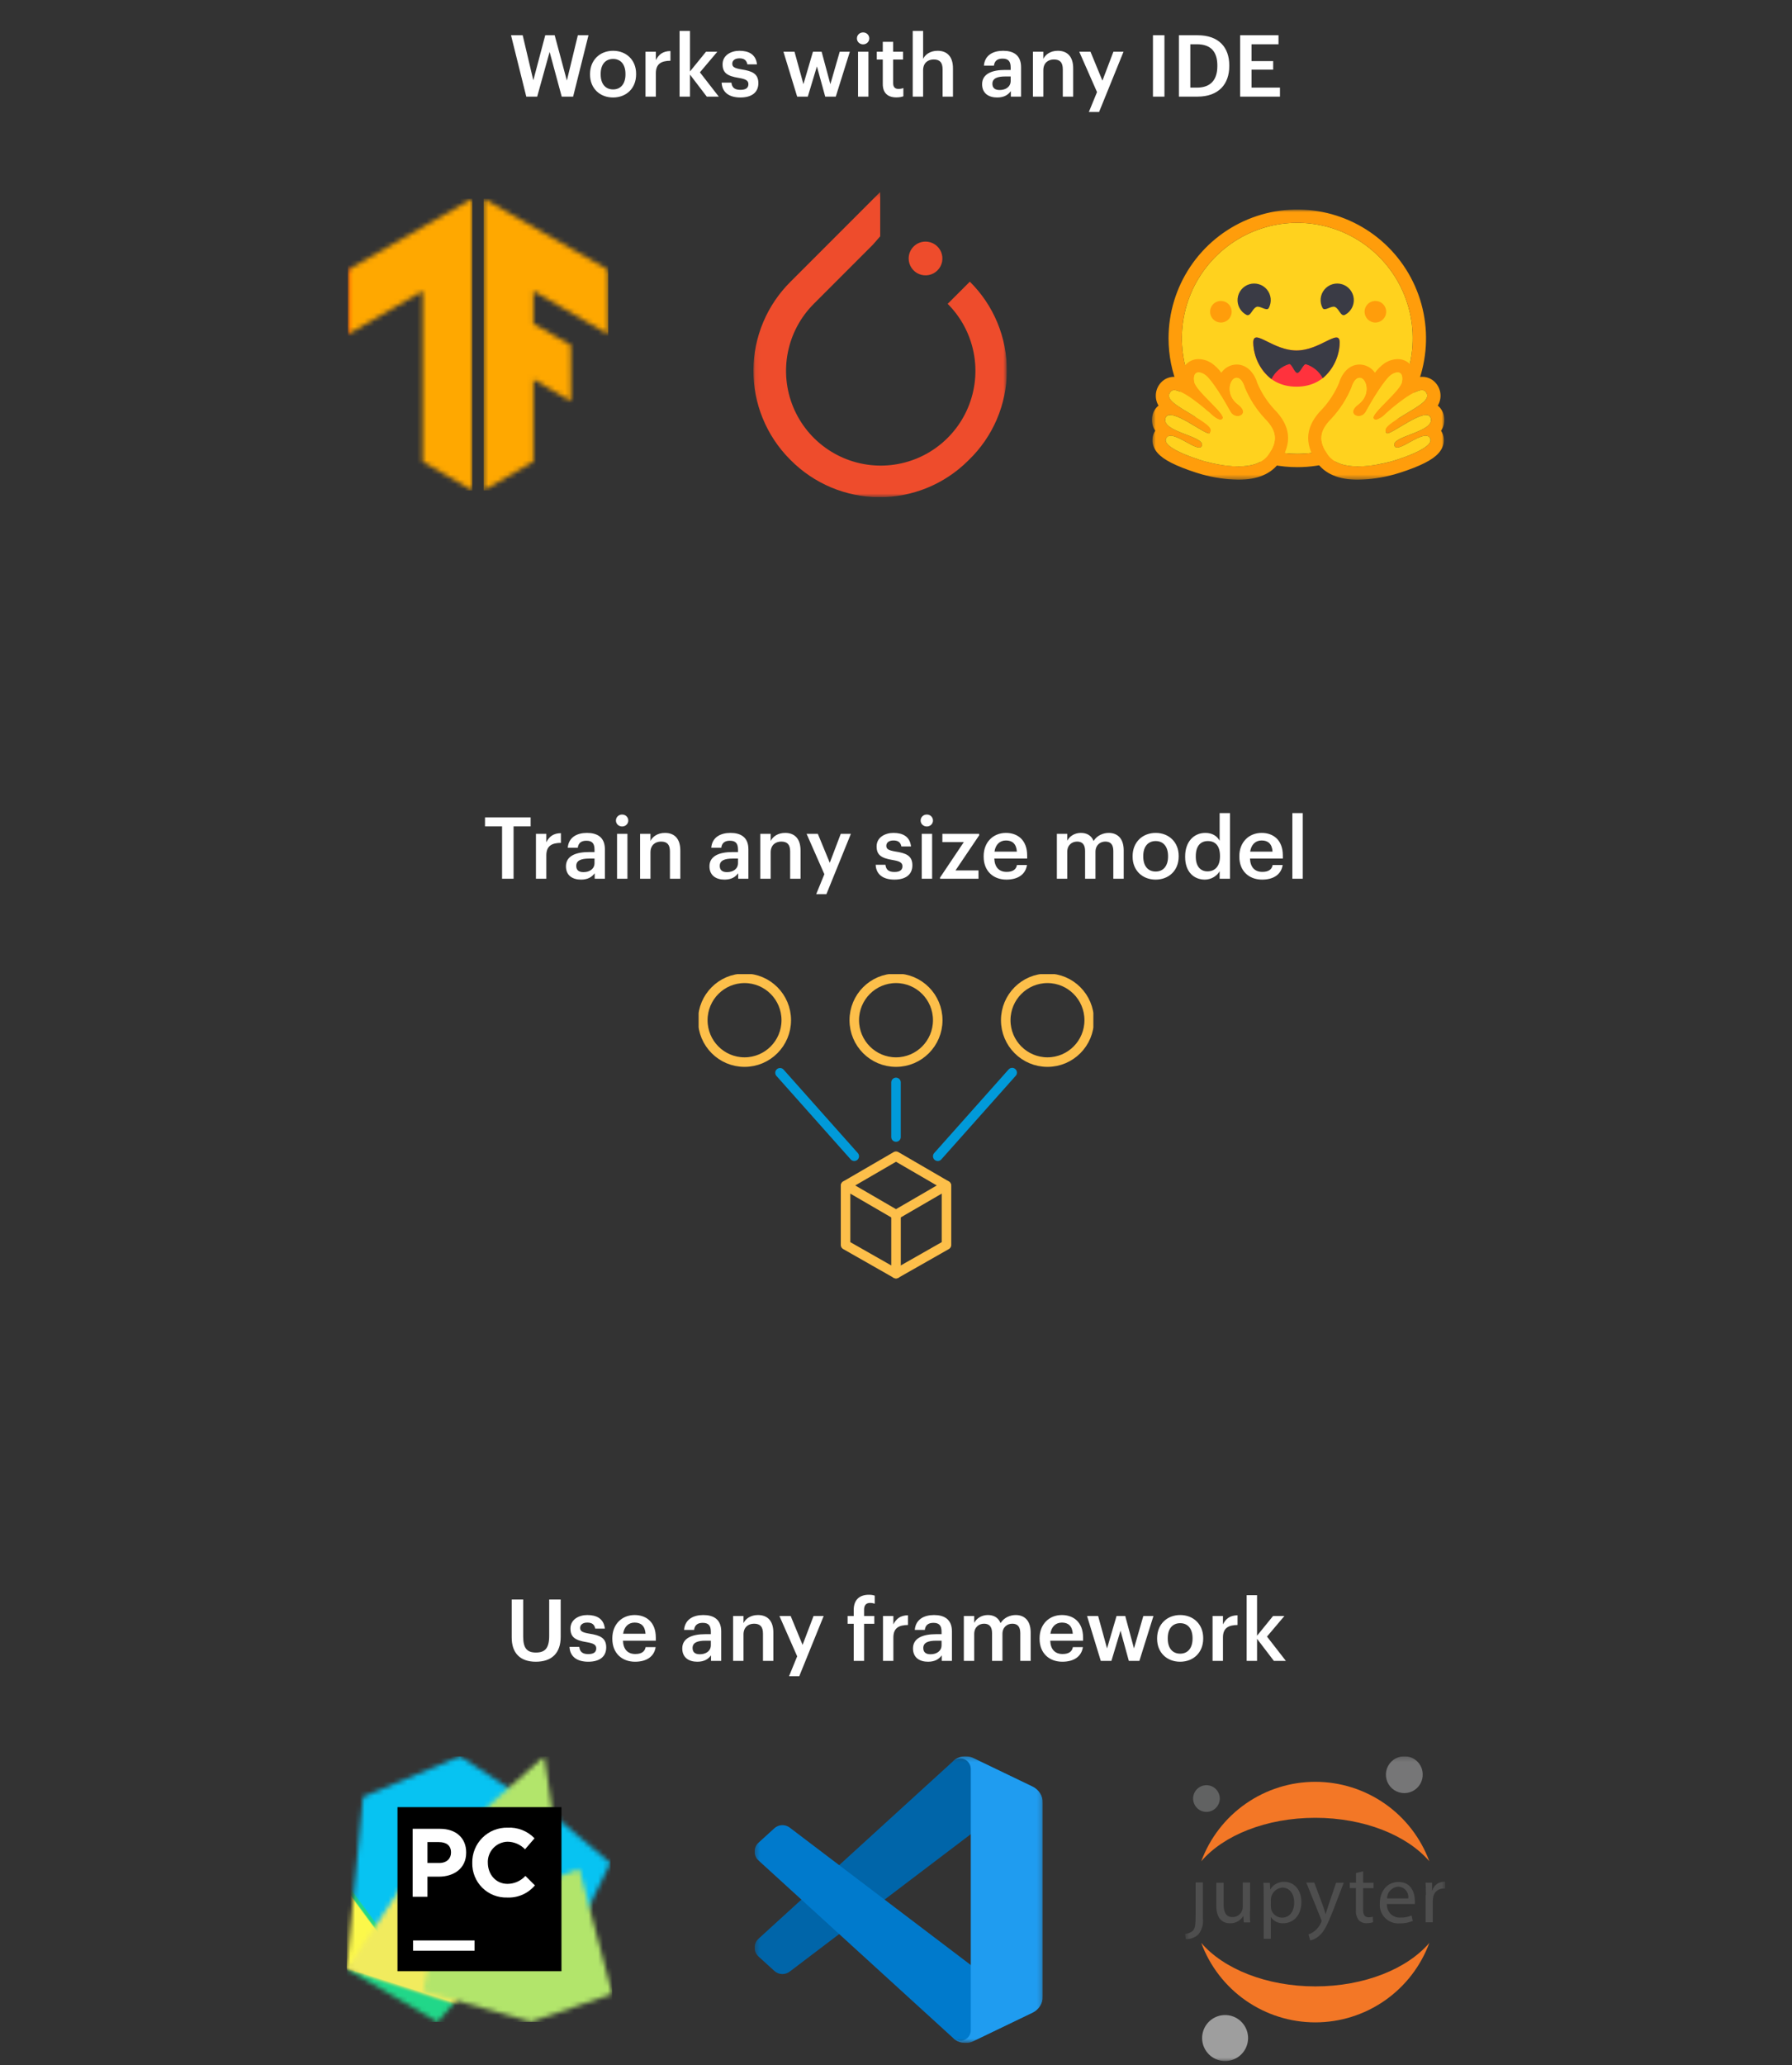 <svg width="376" height="433" viewBox="0 0 376 433" fill="none" xmlns="http://www.w3.org/2000/svg">
<rect x="0" y="0" width="376" height="433" fill="#333333" stroke="none"/>
<path d="M110.426 20.262L107.222 7.392H109.67L111.902 16.842L114.404 7.392H116.384L118.94 16.896L121.244 7.392H123.476L120.254 20.262H117.86L115.322 10.884L112.712 20.262H110.426ZM128.645 18.75C130.265 18.75 131.237 17.544 131.237 15.618V15.492C131.237 13.548 130.265 12.36 128.645 12.36C127.025 12.36 126.035 13.53 126.035 15.474V15.618C126.035 17.544 126.989 18.75 128.645 18.75ZM128.627 20.442C125.855 20.442 123.803 18.516 123.803 15.654V15.51C123.803 12.594 125.873 10.65 128.645 10.65C131.399 10.65 133.469 12.576 133.469 15.456V15.6C133.469 18.534 131.399 20.442 128.627 20.442ZM135.437 20.262V10.848H137.615V12.612C138.209 11.424 139.091 10.722 140.675 10.704V12.738C138.767 12.756 137.615 13.368 137.615 15.366V20.262H135.437ZM142.591 20.262V6.492H144.769V14.988L148.135 10.848H150.511L146.857 15.168L150.817 20.262H148.297L144.769 15.636V20.262H142.591ZM155.358 20.442C152.928 20.442 151.506 19.326 151.416 17.328H153.468C153.576 18.282 154.062 18.84 155.34 18.84C156.51 18.84 157.032 18.426 157.032 17.634C157.032 16.86 156.402 16.572 155.016 16.338C152.532 15.942 151.614 15.24 151.614 13.476C151.614 11.586 153.378 10.65 155.142 10.65C157.068 10.65 158.598 11.37 158.832 13.494H156.816C156.636 12.63 156.15 12.234 155.142 12.234C154.206 12.234 153.648 12.684 153.648 13.35C153.648 14.034 154.098 14.304 155.592 14.556C157.806 14.898 159.12 15.438 159.12 17.436C159.12 19.344 157.77 20.442 155.358 20.442ZM167.263 20.262L164.383 10.848H166.705L168.577 17.652L170.575 10.848H172.393L174.229 17.652L176.191 10.848H178.315L175.363 20.262H173.149L171.403 13.926L169.495 20.262H167.263ZM180.034 20.262V10.848H182.212V20.262H180.034ZM181.096 9.3C180.376 9.3 179.8 8.76 179.8 8.058C179.8 7.338 180.376 6.798 181.096 6.798C181.816 6.798 182.392 7.338 182.392 8.058C182.392 8.76 181.816 9.3 181.096 9.3ZM188.07 20.424C186.198 20.424 185.226 19.416 185.226 17.634V12.486H183.966V10.848H185.226V8.778H187.404V10.848H189.474V12.486H187.404V17.436C187.404 18.264 187.8 18.642 188.484 18.642C188.916 18.642 189.24 18.588 189.546 18.462V20.19C189.204 20.316 188.736 20.424 188.07 20.424ZM191.511 20.262V6.492H193.689V12.342C194.139 11.424 195.183 10.65 196.731 10.65C198.621 10.65 199.953 11.748 199.953 14.34V20.262H197.775V14.538C197.775 13.116 197.199 12.468 195.903 12.468C194.679 12.468 193.689 13.224 193.689 14.718V20.262H191.511ZM209.217 20.442C207.489 20.442 206.067 19.614 206.067 17.652C206.067 15.456 208.191 14.664 210.891 14.664H212.061V14.178C212.061 12.918 211.629 12.288 210.351 12.288C209.217 12.288 208.659 12.828 208.551 13.764H206.445C206.625 11.568 208.371 10.65 210.477 10.65C212.583 10.65 214.239 11.514 214.239 14.088V20.262H212.097V19.11C211.485 19.92 210.657 20.442 209.217 20.442ZM209.739 18.876C211.071 18.876 212.061 18.174 212.061 16.968V16.032H210.945C209.289 16.032 208.227 16.41 208.227 17.562C208.227 18.354 208.659 18.876 209.739 18.876ZM216.735 20.262V10.848H218.913V12.342C219.363 11.424 220.407 10.65 221.955 10.65C223.845 10.65 225.177 11.748 225.177 14.34V20.262H222.999V14.538C222.999 13.116 222.423 12.468 221.127 12.468C219.903 12.468 218.913 13.224 218.913 14.718V20.262H216.735ZM228.467 23.484L230.177 19.308L226.451 10.848H228.809L231.311 16.914L233.615 10.848H235.739L230.609 23.484H228.467ZM241.913 20.262V7.392H244.325V20.262H241.913ZM249.755 18.372H251.159C254.039 18.372 255.425 16.716 255.425 13.872V13.728C255.425 10.956 254.165 9.282 251.141 9.282H249.755V18.372ZM247.361 20.262V7.392H251.267C255.749 7.392 257.927 9.948 257.927 13.692V13.854C257.927 17.598 255.749 20.262 251.231 20.262H247.361ZM260.21 20.262V7.392H268.256V9.282H262.604V12.81H267.14V14.61H262.604V18.372H268.562V20.262H260.21Z" fill="white"/>
<g clip-path="url(#clip0_63_6938)">
<mask id="mask0_63_6938" style="mask-type:luminance" maskUnits="userSpaceOnUse" x="101" y="41" width="27" height="62">
<path d="M101.482 102.856L111.923 96.792V79.575L119.807 84.14L119.763 72.363L111.923 67.88V61.04L127.651 70.129L127.614 56.587L101.482 41.656V102.856Z" fill="white"/>
</mask>
<g mask="url(#mask0_63_6938)">
<path d="M127.651 41.656H101.482V102.856H127.651V41.656Z" fill="url(#paint0_linear_63_6938)"/>
</g>
<mask id="mask1_63_6938" style="mask-type:luminance" maskUnits="userSpaceOnUse" x="72" y="41" width="28" height="62">
<path d="M72.986 56.586L72.951 70.129L88.68 61.041V96.791L99.119 102.855V41.656L72.986 56.586Z" fill="white"/>
</mask>
<g mask="url(#mask1_63_6938)">
<path d="M99.119 41.656H72.951V102.856H99.119V41.656Z" fill="url(#paint1_linear_63_6938)"/>
</g>
</g>
<g clip-path="url(#clip1_63_6938)">
<mask id="mask2_63_6938" style="mask-type:luminance" maskUnits="userSpaceOnUse" x="158" y="40" width="54" height="65">
<path d="M211.261 40.26H158.078V104.256H211.261V40.26Z" fill="white"/>
</mask>
<g mask="url(#mask2_63_6938)">
<path d="M203.491 59.066L198.844 63.713C201.623 66.491 203.515 70.032 204.282 73.886C205.049 77.74 204.655 81.735 203.151 85.365C201.648 88.996 199.101 92.099 195.834 94.282C192.566 96.465 188.725 97.631 184.795 97.631C180.866 97.631 177.024 96.465 173.757 94.282C170.49 92.099 167.943 88.996 166.439 85.365C164.935 81.735 164.542 77.74 165.309 73.886C166.075 70.032 167.967 66.491 170.746 63.713L183.135 51.322L184.684 49.553V40.26L165.879 59.066C163.424 61.496 161.471 64.386 160.133 67.571C158.794 70.756 158.096 74.173 158.078 77.627C158.061 81.082 158.723 84.506 160.029 87.704C161.335 90.903 163.257 93.813 165.688 96.268L165.877 96.457C168.307 98.912 171.198 100.865 174.383 102.203C177.568 103.541 180.985 104.239 184.44 104.257C187.895 104.274 191.319 103.611 194.517 102.305C197.716 100.999 200.625 99.076 203.081 96.645C203.144 96.583 203.206 96.52 203.269 96.457C205.777 94.039 207.777 91.144 209.15 87.941C210.522 84.738 211.24 81.293 211.261 77.808C211.281 74.324 210.604 70.871 209.27 67.652C207.935 64.433 205.971 61.514 203.491 59.066Z" fill="#EE4C2C"/>
<path d="M194.196 50.658C194.896 50.658 195.581 50.866 196.163 51.255C196.745 51.644 197.199 52.197 197.467 52.844C197.735 53.491 197.805 54.202 197.668 54.889C197.532 55.576 197.195 56.207 196.699 56.702C196.204 57.197 195.574 57.534 194.887 57.67C194.2 57.807 193.488 57.737 192.842 57.469C192.195 57.201 191.642 56.747 191.253 56.165C190.864 55.583 190.656 54.899 190.656 54.199C190.656 53.734 190.748 53.273 190.926 52.844C191.103 52.414 191.364 52.024 191.693 51.695C192.022 51.366 192.412 51.106 192.841 50.928C193.271 50.75 193.731 50.658 194.196 50.658Z" fill="#EE4C2C"/>
</g>
</g>
<g clip-path="url(#clip2_63_6938)">
<mask id="mask3_63_6938" style="mask-type:luminance" maskUnits="userSpaceOnUse" x="241" y="43" width="63" height="58">
<path d="M303.049 43.931H241.701V100.593H303.049V43.931Z" fill="white"/>
</mask>
<g mask="url(#mask3_63_6938)">
<path d="M272.2 95.17C276.991 95.17 281.674 93.749 285.658 91.087C289.642 88.425 292.747 84.642 294.581 80.215C296.414 75.789 296.894 70.918 295.959 66.219C295.024 61.52 292.717 57.203 289.329 53.815C285.941 50.427 281.625 48.12 276.926 47.185C272.226 46.251 267.356 46.73 262.929 48.564C258.503 50.397 254.719 53.502 252.057 57.486C249.395 61.47 247.975 66.153 247.975 70.945C247.975 74.126 248.601 77.276 249.818 80.215C251.036 83.154 252.82 85.825 255.07 88.075C257.319 90.324 259.99 92.109 262.929 93.326C265.868 94.543 269.018 95.17 272.2 95.17Z" fill="#FFD21E"/>
<path d="M296.425 70.945C296.425 66.153 295.004 61.47 292.342 57.486C289.681 53.502 285.897 50.397 281.471 48.563C277.044 46.73 272.174 46.25 267.474 47.184C262.775 48.119 258.459 50.426 255.071 53.814C251.683 57.202 249.375 61.518 248.44 66.217C247.505 70.916 247.985 75.787 249.818 80.214C251.652 84.64 254.757 88.424 258.74 91.086C262.724 93.748 267.408 95.169 272.199 95.169C275.38 95.169 278.53 94.543 281.469 93.325C284.409 92.108 287.079 90.324 289.329 88.074C291.578 85.825 293.363 83.154 294.58 80.215C295.798 77.276 296.424 74.126 296.425 70.945ZM245.186 70.945C245.185 65.602 246.77 60.379 249.738 55.937C252.706 51.494 256.925 48.032 261.861 45.987C266.797 43.943 272.228 43.407 277.468 44.45C282.709 45.492 287.522 48.065 291.3 51.842C295.078 55.62 297.651 60.434 298.693 65.674C299.735 70.914 299.201 76.345 297.156 81.281C295.111 86.218 291.649 90.436 287.207 93.405C282.764 96.373 277.542 97.957 272.199 97.957C268.651 97.957 265.139 97.259 261.861 95.901C258.584 94.544 255.606 92.554 253.098 90.046C250.589 87.537 248.599 84.56 247.242 81.282C245.884 78.005 245.186 74.492 245.186 70.945Z" fill="#FF9D0B"/>
<path d="M280.07 64.356C280.962 64.661 281.31 66.487 282.21 66.016C282.818 65.693 283.318 65.196 283.644 64.589C283.971 63.982 284.11 63.292 284.045 62.606C283.979 61.92 283.712 61.269 283.276 60.734C282.841 60.2 282.256 59.807 281.597 59.605C280.938 59.403 280.234 59.401 279.574 59.599C278.914 59.797 278.327 60.186 277.888 60.718C277.449 61.249 277.178 61.899 277.108 62.585C277.038 63.27 277.173 63.961 277.496 64.57C277.921 65.372 279.274 64.068 280.075 64.347L280.07 64.356ZM263.653 64.356C262.759 64.661 262.405 66.487 261.513 66.016C260.904 65.693 260.405 65.196 260.078 64.589C259.752 63.982 259.612 63.292 259.678 62.606C259.743 61.92 260.011 61.269 260.447 60.734C260.882 60.2 261.466 59.807 262.125 59.605C262.784 59.403 263.488 59.401 264.149 59.599C264.809 59.797 265.396 60.186 265.835 60.718C266.273 61.249 266.545 61.899 266.615 62.585C266.685 63.27 266.549 63.961 266.226 64.57C265.802 65.372 264.442 64.068 263.648 64.347L263.653 64.356Z" fill="#3A3B45"/>
<path d="M272.023 81.08C278.875 81.08 281.085 74.974 281.085 71.836C281.085 70.205 279.991 70.721 278.234 71.585C276.609 72.387 274.43 73.495 272.029 73.495C267.017 73.495 262.967 68.702 262.967 71.836C262.967 74.97 265.173 81.08 272.029 81.08H272.023Z" fill="#FF323D"/>
<path fill-rule="evenodd" clip-rule="evenodd" d="M266.78 79.484C267.148 78.737 267.666 78.073 268.302 77.535C268.938 76.996 269.677 76.594 270.475 76.354C270.753 76.27 271.04 76.752 271.339 77.247C271.618 77.721 271.911 78.202 272.203 78.202C272.517 78.202 272.831 77.729 273.13 77.262C273.445 76.773 273.751 76.299 274.05 76.39C275.548 76.866 276.799 77.91 277.536 79.298C278.625 78.378 279.505 77.237 280.119 75.951C280.732 74.664 281.064 73.261 281.092 71.837C281.092 70.205 279.998 70.721 278.24 71.585L278.143 71.634C276.533 72.436 274.385 73.496 272.03 73.496C269.674 73.496 267.533 72.436 265.916 71.634C264.103 70.735 262.967 70.17 262.967 71.837C262.994 73.314 263.351 74.768 264.011 76.091C264.67 77.413 265.616 78.573 266.78 79.484Z" fill="#3A3B45"/>
<path d="M288.582 67.632C289.031 67.632 289.469 67.499 289.841 67.25C290.214 67.001 290.504 66.647 290.676 66.233C290.847 65.819 290.892 65.364 290.805 64.924C290.717 64.485 290.501 64.081 290.185 63.764C289.868 63.447 289.464 63.231 289.024 63.144C288.585 63.057 288.129 63.102 287.715 63.273C287.301 63.444 286.948 63.735 286.699 64.108C286.45 64.48 286.317 64.918 286.317 65.366C286.317 65.967 286.555 66.543 286.98 66.968C287.405 67.393 287.982 67.632 288.582 67.632ZM256.167 67.632C256.615 67.632 257.053 67.499 257.425 67.25C257.798 67.001 258.088 66.647 258.26 66.233C258.431 65.819 258.476 65.364 258.389 64.924C258.301 64.485 258.086 64.081 257.769 63.764C257.452 63.447 257.048 63.231 256.609 63.144C256.169 63.057 255.714 63.102 255.3 63.273C254.886 63.444 254.532 63.735 254.283 64.108C254.034 64.48 253.901 64.918 253.901 65.366C253.901 65.967 254.14 66.543 254.565 66.968C254.989 67.393 255.566 67.632 256.167 67.632ZM251.503 75.3C250.963 75.292 250.427 75.405 249.936 75.631C249.445 75.856 249.011 76.189 248.666 76.605C248.066 77.347 247.738 78.272 247.738 79.226C247.3 79.094 246.845 79.024 246.386 79.017C245.873 79.008 245.364 79.106 244.891 79.306C244.418 79.505 243.991 79.8 243.639 80.174C243.025 80.813 242.637 81.637 242.537 82.518C242.436 83.399 242.628 84.289 243.082 85.05C242.465 85.553 242.027 86.243 241.834 87.016C241.688 87.575 241.662 88.158 241.758 88.728C241.854 89.297 242.07 89.84 242.391 90.32C242.057 90.835 241.858 91.425 241.813 92.037C241.768 92.649 241.879 93.262 242.134 93.82C242.846 95.437 244.623 96.706 248.073 98.072C250.214 98.923 252.182 99.467 252.193 99.473C254.675 100.162 257.233 100.537 259.809 100.592C263.895 100.592 266.816 99.337 268.496 96.869C271.2 92.902 270.817 89.27 267.309 85.77C265.849 84.176 264.67 82.344 263.824 80.353C263.281 78.499 261.846 76.435 259.468 76.435C258.835 76.445 258.215 76.606 257.657 76.905C257.1 77.203 256.621 77.63 256.262 78.15C255.702 77.397 255.029 76.733 254.268 76.184C253.449 75.63 252.488 75.323 251.5 75.299M251.5 78.087C251.956 78.121 252.395 78.278 252.768 78.543C254.261 79.492 257.124 84.421 258.178 86.338C258.32 86.611 258.534 86.841 258.797 87.002C259.06 87.163 259.361 87.249 259.669 87.251C260.751 87.251 261.587 86.186 259.774 84.826C257.041 82.783 257.996 79.444 259.3 79.241C259.355 79.23 259.412 79.225 259.468 79.227C260.653 79.227 261.175 81.269 261.175 81.269C262.174 83.659 263.585 85.853 265.345 87.753C267.972 90.38 268.113 92.493 266.196 95.302C264.885 97.219 262.382 97.798 259.809 97.798C257.471 97.736 255.15 97.394 252.894 96.78C252.818 96.76 243.517 94.131 244.696 91.9C244.781 91.729 244.916 91.587 245.082 91.492C245.248 91.397 245.439 91.354 245.63 91.368C247.289 91.368 250.301 93.836 251.604 93.836C251.735 93.848 251.866 93.812 251.972 93.735C252.079 93.658 252.154 93.545 252.183 93.417C252.734 91.429 243.776 90.593 244.529 87.721C244.578 87.5 244.709 87.304 244.894 87.173C245.079 87.042 245.306 86.984 245.532 87.01C247.721 87.01 252.643 90.866 253.673 90.866C253.704 90.869 253.737 90.865 253.766 90.853C253.796 90.84 253.821 90.82 253.841 90.795C254.356 89.958 254.069 89.373 250.425 87.17C246.793 84.964 244.233 83.642 245.683 82.06C245.774 81.969 245.884 81.898 246.004 81.853C246.124 81.807 246.253 81.787 246.381 81.795C248.591 81.795 253.813 86.55 253.813 86.55C253.813 86.55 255.226 88.017 256.081 88.017C256.176 88.023 256.272 88.001 256.356 87.954C256.439 87.907 256.508 87.838 256.554 87.753C257.153 86.735 250.935 82.023 250.587 80.077C250.353 78.751 250.755 78.088 251.503 78.088L251.5 78.087Z" fill="#FF9D0B"/>
<path d="M266.192 95.302C268.109 92.487 267.97 90.373 265.342 87.746C263.581 85.847 262.17 83.652 261.173 81.262C261.173 81.262 260.602 79.032 259.297 79.241C257.992 79.45 257.039 82.782 259.772 84.824C262.505 86.866 259.228 88.254 258.174 86.337C257.12 84.42 254.256 79.49 252.765 78.544C251.273 77.598 250.234 78.125 250.583 80.078C250.931 82.03 257.156 86.735 256.55 87.746C255.941 88.77 253.811 86.553 253.811 86.553C253.811 86.553 247.139 80.481 245.683 82.064C244.227 83.647 246.791 84.971 250.423 87.174C254.069 89.38 254.355 89.963 253.839 90.799C253.323 91.635 245.28 84.853 244.527 87.732C243.775 90.597 252.732 91.426 252.182 93.414C251.632 95.402 245.867 89.663 244.695 91.892C243.509 94.13 252.817 96.757 252.893 96.779C255.891 97.559 263.525 99.214 266.194 95.301" fill="#FFD21E"/>
<path d="M293.25 75.302C293.79 75.294 294.326 75.407 294.817 75.633C295.308 75.859 295.742 76.193 296.087 76.609C296.687 77.35 297.016 78.273 297.018 79.226C297.459 79.094 297.916 79.023 298.377 79.018C298.89 79.009 299.399 79.107 299.872 79.306C300.345 79.505 300.771 79.801 301.122 80.174C301.738 80.814 302.127 81.638 302.228 82.52C302.328 83.402 302.136 84.292 301.681 85.054C302.295 85.559 302.731 86.248 302.922 87.02C303.069 87.579 303.095 88.162 302.999 88.732C302.903 89.302 302.687 89.844 302.366 90.324C302.7 90.839 302.899 91.429 302.944 92.041C302.989 92.653 302.878 93.266 302.623 93.824C301.91 95.442 300.134 96.71 296.688 98.076C294.541 98.927 292.575 99.471 292.562 99.478C290.078 100.165 287.519 100.54 284.942 100.593C280.856 100.593 277.935 99.338 276.256 96.87C273.551 92.903 273.935 89.271 277.442 85.772C278.906 84.178 280.087 82.346 280.934 80.355C281.478 78.501 282.906 76.436 285.283 76.436C285.915 76.447 286.536 76.607 287.094 76.906C287.651 77.204 288.13 77.631 288.489 78.151C289.05 77.396 289.725 76.733 290.49 76.185C291.307 75.632 292.266 75.325 293.253 75.3M293.253 78.088C292.796 78.123 292.357 78.28 291.983 78.545C290.498 79.493 287.627 84.422 286.573 86.339C286.431 86.613 286.217 86.843 285.954 87.004C285.692 87.165 285.39 87.251 285.081 87.252C284.007 87.252 283.164 86.187 284.984 84.827C287.71 82.784 286.754 79.445 285.451 79.242C285.396 79.233 285.34 79.228 285.284 79.228C284.098 79.228 283.577 81.271 283.577 81.271C282.579 83.659 281.17 85.853 279.414 87.754C276.78 90.38 276.636 92.493 278.561 95.302C279.864 97.219 282.374 97.798 284.94 97.798C287.28 97.736 289.604 97.394 291.863 96.78C291.932 96.759 301.239 94.131 300.062 91.9C299.975 91.729 299.841 91.588 299.675 91.493C299.509 91.399 299.318 91.355 299.128 91.367C297.468 91.367 294.449 93.835 293.153 93.835C293.022 93.85 292.89 93.815 292.782 93.738C292.675 93.661 292.601 93.546 292.573 93.417C292.015 91.433 300.974 90.597 300.221 87.725C300.172 87.502 300.042 87.306 299.857 87.174C299.671 87.043 299.443 86.985 299.217 87.013C297.028 87.013 292.105 90.869 291.077 90.869C291.046 90.872 291.015 90.867 290.987 90.855C290.959 90.842 290.934 90.823 290.916 90.798C290.401 89.961 290.68 89.376 294.318 87.174C297.955 84.971 300.522 83.646 299.058 82.063C298.97 81.972 298.863 81.901 298.744 81.855C298.626 81.81 298.499 81.79 298.373 81.799C296.155 81.799 290.934 86.554 290.934 86.554C290.934 86.554 289.525 88.017 288.675 88.017C288.579 88.021 288.484 87.999 288.4 87.952C288.316 87.906 288.247 87.837 288.2 87.753C287.591 86.735 293.813 82.022 294.162 80.077C294.399 78.753 293.994 78.091 293.25 78.091L293.253 78.088Z" fill="#FF9D0B"/>
<path d="M278.558 95.302C276.641 92.487 276.773 90.373 279.408 87.746C281.166 85.846 282.575 83.651 283.571 81.262C283.571 81.262 284.142 79.032 285.453 79.241C286.746 79.449 287.705 82.782 284.978 84.824C282.252 86.866 285.522 88.254 286.568 86.337C287.613 84.42 290.493 79.49 291.978 78.544C293.462 77.598 294.515 78.125 294.16 80.078C293.804 82.03 287.592 86.735 288.199 87.746C288.798 88.77 290.932 86.553 290.932 86.553C290.932 86.553 297.611 80.481 299.06 82.064C300.509 83.647 297.958 84.971 294.32 87.174C290.682 89.377 290.394 89.963 290.904 90.799C291.427 91.636 299.464 84.853 300.217 87.731C300.97 90.597 292.02 91.425 292.57 93.413C293.12 95.401 298.879 89.662 300.058 91.891C301.236 94.121 291.935 96.756 291.859 96.778C288.855 97.56 281.221 99.214 278.558 95.302Z" fill="#FFD21E"/>
</g>
</g>
<path d="M105.346 184.262V173.282H101.764V171.392H111.34V173.282H107.758V184.262H105.346ZM112.453 184.262V174.848H114.631V176.612C115.225 175.424 116.107 174.722 117.691 174.704V176.738C115.783 176.756 114.631 177.368 114.631 179.366V184.262H112.453ZM121.898 184.442C120.17 184.442 118.748 183.614 118.748 181.652C118.748 179.456 120.872 178.664 123.572 178.664H124.742V178.178C124.742 176.918 124.31 176.288 123.032 176.288C121.898 176.288 121.34 176.828 121.232 177.764H119.126C119.306 175.568 121.052 174.65 123.158 174.65C125.264 174.65 126.92 175.514 126.92 178.088V184.262H124.778V183.11C124.166 183.92 123.338 184.442 121.898 184.442ZM122.42 182.876C123.752 182.876 124.742 182.174 124.742 180.968V180.032H123.626C121.97 180.032 120.908 180.41 120.908 181.562C120.908 182.354 121.34 182.876 122.42 182.876ZM129.47 184.262V174.848H131.648V184.262H129.47ZM130.532 173.3C129.812 173.3 129.236 172.76 129.236 172.058C129.236 171.338 129.812 170.798 130.532 170.798C131.252 170.798 131.828 171.338 131.828 172.058C131.828 172.76 131.252 173.3 130.532 173.3ZM134.303 184.262V174.848H136.481V176.342C136.931 175.424 137.975 174.65 139.523 174.65C141.413 174.65 142.745 175.748 142.745 178.34V184.262H140.567V178.538C140.567 177.116 139.991 176.468 138.695 176.468C137.471 176.468 136.481 177.224 136.481 178.718V184.262H134.303ZM152.009 184.442C150.281 184.442 148.859 183.614 148.859 181.652C148.859 179.456 150.983 178.664 153.683 178.664H154.853V178.178C154.853 176.918 154.421 176.288 153.143 176.288C152.009 176.288 151.451 176.828 151.343 177.764H149.237C149.417 175.568 151.163 174.65 153.269 174.65C155.375 174.65 157.031 175.514 157.031 178.088V184.262H154.889V183.11C154.277 183.92 153.449 184.442 152.009 184.442ZM152.531 182.876C153.863 182.876 154.853 182.174 154.853 180.968V180.032H153.737C152.081 180.032 151.019 180.41 151.019 181.562C151.019 182.354 151.451 182.876 152.531 182.876ZM159.527 184.262V174.848H161.705V176.342C162.155 175.424 163.199 174.65 164.747 174.65C166.637 174.65 167.969 175.748 167.969 178.34V184.262H165.791V178.538C165.791 177.116 165.215 176.468 163.919 176.468C162.695 176.468 161.705 177.224 161.705 178.718V184.262H159.527ZM171.259 187.484L172.969 183.308L169.243 174.848H171.601L174.103 180.914L176.407 174.848H178.531L173.401 187.484H171.259ZM187.675 184.442C185.245 184.442 183.823 183.326 183.733 181.328H185.785C185.893 182.282 186.379 182.84 187.657 182.84C188.827 182.84 189.349 182.426 189.349 181.634C189.349 180.86 188.719 180.572 187.333 180.338C184.849 179.942 183.931 179.24 183.931 177.476C183.931 175.586 185.695 174.65 187.459 174.65C189.385 174.65 190.915 175.37 191.149 177.494H189.133C188.953 176.63 188.467 176.234 187.459 176.234C186.523 176.234 185.965 176.684 185.965 177.35C185.965 178.034 186.415 178.304 187.909 178.556C190.123 178.898 191.437 179.438 191.437 181.436C191.437 183.344 190.087 184.442 187.675 184.442ZM193.402 184.262V174.848H195.58V184.262H193.402ZM194.464 173.3C193.744 173.3 193.168 172.76 193.168 172.058C193.168 171.338 193.744 170.798 194.464 170.798C195.184 170.798 195.76 171.338 195.76 172.058C195.76 172.76 195.184 173.3 194.464 173.3ZM197.244 184.262V184.01L202.23 176.576H197.73V174.848H205.452V175.154L200.484 182.516H205.308V184.262H197.244ZM211.164 184.442C208.392 184.442 206.394 182.624 206.394 179.654V179.51C206.394 176.594 208.392 174.65 211.074 174.65C213.414 174.65 215.52 176.036 215.52 179.402V180.032H208.626C208.698 181.814 209.598 182.822 211.218 182.822C212.532 182.822 213.216 182.3 213.378 181.382H215.484C215.178 183.362 213.576 184.442 211.164 184.442ZM208.662 178.574H213.36C213.252 176.954 212.424 176.234 211.074 176.234C209.76 176.234 208.878 177.116 208.662 178.574ZM221.754 184.262V174.848H223.932V176.288C224.382 175.406 225.408 174.65 226.794 174.65C228.018 174.65 228.99 175.172 229.458 176.342C230.178 175.172 231.474 174.65 232.644 174.65C234.372 174.65 235.776 175.712 235.776 178.304V184.262H233.598V178.448C233.598 177.062 233.004 176.468 231.924 176.468C230.844 176.468 229.854 177.188 229.854 178.628V184.262H227.676V178.448C227.676 177.062 227.064 176.468 226.002 176.468C224.922 176.468 223.932 177.188 223.932 178.628V184.262H221.754ZM242.489 182.75C244.109 182.75 245.081 181.544 245.081 179.618V179.492C245.081 177.548 244.109 176.36 242.489 176.36C240.869 176.36 239.879 177.53 239.879 179.474V179.618C239.879 181.544 240.833 182.75 242.489 182.75ZM242.471 184.442C239.699 184.442 237.647 182.516 237.647 179.654V179.51C237.647 176.594 239.717 174.65 242.489 174.65C245.243 174.65 247.313 176.576 247.313 179.456V179.6C247.313 182.534 245.243 184.442 242.471 184.442ZM252.809 184.442C250.451 184.442 248.669 182.768 248.669 179.708V179.564C248.669 176.558 250.451 174.65 252.899 174.65C254.429 174.65 255.383 175.352 255.905 176.288V170.492H258.083V184.262H255.905V182.678C255.401 183.614 254.195 184.442 252.809 184.442ZM253.349 182.714C254.861 182.714 255.977 181.706 255.977 179.6V179.456C255.977 177.386 255.023 176.36 253.439 176.36C251.837 176.36 250.901 177.476 250.901 179.51V179.654C250.901 181.724 251.945 182.714 253.349 182.714ZM264.812 184.442C262.04 184.442 260.042 182.624 260.042 179.654V179.51C260.042 176.594 262.04 174.65 264.722 174.65C267.062 174.65 269.168 176.036 269.168 179.402V180.032H262.274C262.346 181.814 263.246 182.822 264.866 182.822C266.18 182.822 266.864 182.3 267.026 181.382H269.132C268.826 183.362 267.224 184.442 264.812 184.442ZM262.31 178.574H267.008C266.9 176.954 266.072 176.234 264.722 176.234C263.408 176.234 262.526 177.116 262.31 178.574ZM271.167 184.262V170.492H273.345V184.262H271.167Z" fill="white"/>
<g clip-path="url(#clip3_63_6938)">
<path d="M188.002 254.698L177.456 248.573L188.002 242.447L198.548 248.573L188.002 254.698Z" stroke="#FDBF4A" stroke-width="2" stroke-linecap="round" stroke-linejoin="round"/>
<path d="M188.005 254.635V267.065L177.417 261.043V248.611" stroke="#FDBF4A" stroke-width="2" stroke-linecap="round" stroke-linejoin="round"/>
<path d="M198.591 248.611V261.043L188.002 267.065" stroke="#FDBF4A" stroke-width="2" stroke-linecap="round" stroke-linejoin="round"/>
<path d="M156.22 222.708C161.056 222.708 164.976 218.775 164.976 213.923C164.976 209.07 161.056 205.137 156.22 205.137C151.384 205.137 147.463 209.07 147.463 213.923C147.463 218.775 151.384 222.708 156.22 222.708Z" stroke="#FDBF4A" stroke-width="2" stroke-linecap="round" stroke-linejoin="round"/>
<path d="M188.001 222.708C192.837 222.708 196.757 218.775 196.757 213.923C196.757 209.07 192.837 205.137 188.001 205.137C183.165 205.137 179.245 209.07 179.245 213.923C179.245 218.775 183.165 222.708 188.001 222.708Z" stroke="#FDBF4A" stroke-width="2" stroke-linecap="round" stroke-linejoin="round"/>
<path d="M219.782 222.708C224.618 222.708 228.539 218.775 228.539 213.923C228.539 209.07 224.618 205.137 219.782 205.137C214.946 205.137 211.026 209.07 211.026 213.923C211.026 218.775 214.946 222.708 219.782 222.708Z" stroke="#FDBF4A" stroke-width="2" stroke-linecap="round" stroke-linejoin="round"/>
<path d="M188.002 238.414V226.971" stroke="#019AD9" stroke-width="2" stroke-linecap="round" stroke-linejoin="round"/>
<path d="M196.76 242.449L212.372 224.914" stroke="#019AD9" stroke-width="2" stroke-linecap="round" stroke-linejoin="round"/>
<path d="M179.242 242.447L163.667 224.949" stroke="#019AD9" stroke-width="2" stroke-linecap="round" stroke-linejoin="round"/>
</g>
<path d="M112.424 348.442C109.202 348.442 107.366 346.678 107.366 343.366V335.392H109.778V343.186C109.778 345.544 110.534 346.516 112.442 346.516C114.296 346.516 115.232 345.688 115.232 343.024V335.392H117.644V343.222C117.644 346.588 115.826 348.442 112.424 348.442ZM123.436 348.442C121.006 348.442 119.584 347.326 119.494 345.328H121.546C121.654 346.282 122.14 346.84 123.418 346.84C124.588 346.84 125.11 346.426 125.11 345.634C125.11 344.86 124.48 344.572 123.094 344.338C120.61 343.942 119.692 343.24 119.692 341.476C119.692 339.586 121.456 338.65 123.22 338.65C125.146 338.65 126.676 339.37 126.91 341.494H124.894C124.714 340.63 124.228 340.234 123.22 340.234C122.284 340.234 121.726 340.684 121.726 341.35C121.726 342.034 122.176 342.304 123.67 342.556C125.884 342.898 127.198 343.438 127.198 345.436C127.198 347.344 125.848 348.442 123.436 348.442ZM133.249 348.442C130.477 348.442 128.479 346.624 128.479 343.654V343.51C128.479 340.594 130.477 338.65 133.159 338.65C135.499 338.65 137.605 340.036 137.605 343.402V344.032H130.711C130.783 345.814 131.683 346.822 133.303 346.822C134.617 346.822 135.301 346.3 135.463 345.382H137.569C137.263 347.362 135.661 348.442 133.249 348.442ZM130.747 342.574H135.445C135.337 340.954 134.509 340.234 133.159 340.234C131.845 340.234 130.963 341.116 130.747 342.574ZM146.305 348.442C144.577 348.442 143.155 347.614 143.155 345.652C143.155 343.456 145.279 342.664 147.979 342.664H149.149V342.178C149.149 340.918 148.717 340.288 147.439 340.288C146.305 340.288 145.747 340.828 145.639 341.764H143.533C143.713 339.568 145.459 338.65 147.565 338.65C149.671 338.65 151.327 339.514 151.327 342.088V348.262H149.185V347.11C148.573 347.92 147.745 348.442 146.305 348.442ZM146.827 346.876C148.159 346.876 149.149 346.174 149.149 344.968V344.032H148.033C146.377 344.032 145.315 344.41 145.315 345.562C145.315 346.354 145.747 346.876 146.827 346.876ZM153.823 348.262V338.848H156.001V340.342C156.451 339.424 157.495 338.65 159.043 338.65C160.933 338.65 162.265 339.748 162.265 342.34V348.262H160.087V342.538C160.087 341.116 159.511 340.468 158.215 340.468C156.991 340.468 156.001 341.224 156.001 342.718V348.262H153.823ZM165.555 351.484L167.265 347.308L163.539 338.848H165.897L168.399 344.914L170.703 338.848H172.827L167.697 351.484H165.555ZM179.127 348.262V340.486H177.849V338.848H179.127V337.588C179.127 335.518 180.279 334.402 182.295 334.402C182.817 334.402 183.141 334.456 183.537 334.582V336.274C183.285 336.184 182.943 336.112 182.547 336.112C181.665 336.112 181.305 336.688 181.305 337.498V338.848H183.447V340.486H181.305V348.262H179.127ZM185.271 348.262V338.848H187.449V340.612C188.043 339.424 188.925 338.722 190.509 338.704V340.738C188.601 340.756 187.449 341.368 187.449 343.366V348.262H185.271ZM194.715 348.442C192.987 348.442 191.565 347.614 191.565 345.652C191.565 343.456 193.689 342.664 196.389 342.664H197.559V342.178C197.559 340.918 197.127 340.288 195.849 340.288C194.715 340.288 194.157 340.828 194.049 341.764H191.943C192.123 339.568 193.869 338.65 195.975 338.65C198.081 338.65 199.737 339.514 199.737 342.088V348.262H197.595V347.11C196.983 347.92 196.155 348.442 194.715 348.442ZM195.237 346.876C196.569 346.876 197.559 346.174 197.559 344.968V344.032H196.443C194.787 344.032 193.725 344.41 193.725 345.562C193.725 346.354 194.157 346.876 195.237 346.876ZM202.234 348.262V338.848H204.412V340.288C204.862 339.406 205.888 338.65 207.274 338.65C208.498 338.65 209.47 339.172 209.938 340.342C210.658 339.172 211.954 338.65 213.124 338.65C214.852 338.65 216.256 339.712 216.256 342.304V348.262H214.078V342.448C214.078 341.062 213.484 340.468 212.404 340.468C211.324 340.468 210.334 341.188 210.334 342.628V348.262H208.156V342.448C208.156 341.062 207.544 340.468 206.482 340.468C205.402 340.468 204.412 341.188 204.412 342.628V348.262H202.234ZM222.897 348.442C220.125 348.442 218.127 346.624 218.127 343.654V343.51C218.127 340.594 220.125 338.65 222.807 338.65C225.147 338.65 227.253 340.036 227.253 343.402V344.032H220.359C220.431 345.814 221.331 346.822 222.951 346.822C224.265 346.822 224.949 346.3 225.111 345.382H227.217C226.911 347.362 225.309 348.442 222.897 348.442ZM220.395 342.574H225.093C224.985 340.954 224.157 340.234 222.807 340.234C221.493 340.234 220.611 341.116 220.395 342.574ZM230.967 348.262L228.087 338.848H230.409L232.281 345.652L234.279 338.848H236.097L237.933 345.652L239.895 338.848H242.019L239.067 348.262H236.853L235.107 341.926L233.199 348.262H230.967ZM247.631 346.75C249.251 346.75 250.223 345.544 250.223 343.618V343.492C250.223 341.548 249.251 340.36 247.631 340.36C246.011 340.36 245.021 341.53 245.021 343.474V343.618C245.021 345.544 245.975 346.75 247.631 346.75ZM247.613 348.442C244.841 348.442 242.789 346.516 242.789 343.654V343.51C242.789 340.594 244.859 338.65 247.631 338.65C250.385 338.65 252.455 340.576 252.455 343.456V343.6C252.455 346.534 250.385 348.442 247.613 348.442ZM254.423 348.262V338.848H256.601V340.612C257.195 339.424 258.077 338.722 259.661 338.704V340.738C257.753 340.756 256.601 341.368 256.601 343.366V348.262H254.423ZM261.577 348.262V334.492H263.755V342.988L267.121 338.848H269.497L265.843 343.168L269.803 348.262H267.283L263.755 343.636V348.262H261.577Z" fill="white"/>
<g clip-path="url(#clip4_63_6938)">
<mask id="mask4_63_6938" style="mask-type:luminance" maskUnits="userSpaceOnUse" x="103" y="377" width="26" height="26">
<path d="M103.95 399.796H112.392L122.268 402.504L128.081 390.64L111.835 377.02L103.95 399.796Z" fill="white"/>
</mask>
<g mask="url(#mask4_63_6938)">
<path d="M128.081 377.02H103.95V402.504H128.081V377.02Z" fill="url(#paint2_linear_63_6938)"/>
</g>
<mask id="mask5_63_6938" style="mask-type:luminance" maskUnits="userSpaceOnUse" x="72" y="368" width="38" height="45">
<path d="M96.543 368.262L76.156 376.783L72.731 412.86L84.04 411.666L91.924 408.241L92.243 402.506L95.428 385.862L109.127 376.545L96.543 368.262Z" fill="white"/>
</mask>
<g mask="url(#mask5_63_6938)">
<path d="M96.312 350.868L51.419 383.994L85.572 430.279L130.465 397.152L96.312 350.868Z" fill="url(#paint3_linear_63_6938)"/>
</g>
<mask id="mask6_63_6938" style="mask-type:luminance" maskUnits="userSpaceOnUse" x="72" y="385" width="25" height="40">
<path d="M88.421 389.447L72.731 412.862L91.845 424.007L96.942 418.037L95.427 385.863L88.421 389.447Z" fill="white"/>
</mask>
<g mask="url(#mask6_63_6938)">
<path d="M74.96 378.858L61.692 420.492L94.707 431.013L107.975 389.379L74.96 378.858Z" fill="url(#paint4_linear_63_6938)"/>
</g>
<mask id="mask7_63_6938" style="mask-type:luminance" maskUnits="userSpaceOnUse" x="97" y="368" width="20" height="16">
<path d="M114.212 368.262L97.091 383.473H116.441L114.212 368.262Z" fill="white"/>
</mask>
<g mask="url(#mask7_63_6938)">
<path d="M103.991 359.004L89.81 378.055L109.544 392.744L123.725 373.693L103.991 359.004Z" fill="url(#paint5_linear_63_6938)"/>
</g>
<mask id="mask8_63_6938" style="mask-type:luminance" maskUnits="userSpaceOnUse" x="88" y="382" width="41" height="42">
<path d="M98.048 383.473L95.419 385.86L88.81 417.557L111.427 423.928L128.47 418.114L121.54 391.834L110.552 396.055L111.825 382.197L98.048 383.473Z" fill="white"/>
</mask>
<g mask="url(#mask8_63_6938)">
<path d="M88.817 381.83L88.427 423.924L128.469 424.295L128.859 382.201L88.817 381.83Z" fill="url(#paint6_linear_63_6938)"/>
</g>
<path d="M117.808 378.934H83.403V413.338H117.808V378.934Z" fill="black"/>
<path d="M99.57 406.889H86.669V409.039H99.57V406.889Z" fill="white"/>
<mask id="mask9_63_6938" style="mask-type:luminance" maskUnits="userSpaceOnUse" x="72" y="368" width="57" height="57">
<path d="M128.478 368.262H72.731V424.009H128.478V368.262Z" fill="white"/>
</mask>
<g mask="url(#mask9_63_6938)">
<path d="M86.505 383.475H92.319C95.744 383.475 97.814 385.466 97.814 388.412V388.492C97.814 391.757 95.264 393.509 92.079 393.509H89.691V397.727H86.587V383.475H86.505ZM92.16 390.643C93.752 390.643 94.628 389.687 94.628 388.492V388.412C94.628 386.979 93.673 386.262 92.079 386.262H89.691V390.643H92.16Z" fill="white"/>
<path d="M99.093 390.641C99.07 389.663 99.247 388.69 99.611 387.781C99.976 386.873 100.52 386.047 101.213 385.355C101.905 384.663 102.73 384.118 103.639 383.754C104.547 383.39 105.52 383.213 106.499 383.235C107.546 383.178 108.594 383.348 109.57 383.733C110.546 384.117 111.427 384.709 112.153 385.466L110.163 387.774C109.689 387.278 109.121 386.881 108.492 386.608C107.862 386.334 107.185 386.19 106.499 386.182C105.931 386.195 105.372 386.321 104.855 386.554C104.337 386.786 103.872 387.12 103.485 387.536C103.099 387.952 102.801 388.441 102.607 388.974C102.413 389.508 102.329 390.075 102.358 390.641V390.561C102.358 393.03 104.03 395.022 106.499 395.022C107.204 395.016 107.901 394.864 108.545 394.576C109.189 394.288 109.766 393.871 110.242 393.349L112.235 395.337C111.526 396.18 110.634 396.848 109.625 397.29C108.617 397.732 107.52 397.935 106.42 397.885C105.456 397.916 104.496 397.751 103.598 397.399C102.701 397.047 101.884 396.516 101.198 395.838C100.513 395.159 99.972 394.349 99.611 393.455C99.249 392.561 99.073 391.602 99.094 390.638" fill="white"/>
</g>
</g>
<g clip-path="url(#clip5_63_6938)">
<mask id="mask10_63_6938" style="mask-type:luminance" maskUnits="userSpaceOnUse" x="158" y="368" width="61" height="61">
<path d="M218.795 368.262H158.327V428.382H218.795V368.262Z" fill="white"/>
</mask>
<g mask="url(#mask10_63_6938)">
<path d="M216.659 374.63L204.206 368.635C203.503 368.296 202.712 368.184 201.943 368.315C201.174 368.445 200.464 368.812 199.912 369.364L159.149 406.529C158.89 406.765 158.683 407.052 158.542 407.373C158.4 407.693 158.327 408.04 158.327 408.391C158.327 408.741 158.4 409.088 158.542 409.408C158.683 409.729 158.89 410.016 159.149 410.252L162.479 413.28C162.914 413.675 163.474 413.906 164.061 413.932C164.648 413.958 165.226 413.778 165.694 413.423L214.78 376.188C215.151 375.906 215.593 375.734 216.057 375.69C216.52 375.646 216.987 375.733 217.404 375.94C217.821 376.147 218.172 376.466 218.417 376.862C218.663 377.258 218.793 377.714 218.792 378.18V378.035C218.793 377.324 218.592 376.628 218.214 376.026C217.836 375.424 217.296 374.941 216.655 374.633" fill="#0065A9"/>
<path d="M216.659 422.013L204.206 428.008C203.503 428.347 202.712 428.459 201.943 428.328C201.174 428.197 200.464 427.831 199.912 427.279L159.149 390.111C158.89 389.875 158.683 389.588 158.542 389.267C158.4 388.946 158.327 388.6 158.327 388.249C158.327 387.899 158.4 387.552 158.542 387.231C158.683 386.911 158.89 386.623 159.149 386.387L162.479 383.36C162.914 382.965 163.474 382.734 164.061 382.708C164.648 382.681 165.226 382.862 165.694 383.217L214.78 420.452C215.151 420.734 215.593 420.906 216.057 420.95C216.52 420.994 216.987 420.907 217.404 420.7C217.821 420.493 218.172 420.173 218.417 419.778C218.663 419.382 218.793 418.925 218.792 418.46V418.605C218.793 419.315 218.592 420.012 218.214 420.614C217.836 421.216 217.296 421.699 216.655 422.007" fill="#007ACC"/>
<path d="M204.208 428.01C203.505 428.348 202.714 428.46 201.944 428.329C201.175 428.198 200.465 427.831 199.913 427.28C200.222 427.589 200.617 427.8 201.046 427.885C201.475 427.97 201.92 427.926 202.325 427.758C202.729 427.59 203.075 427.306 203.317 426.942C203.56 426.578 203.69 426.15 203.69 425.713V370.93C203.69 370.492 203.561 370.064 203.318 369.699C203.075 369.335 202.73 369.051 202.325 368.883C201.921 368.715 201.476 368.671 201.046 368.757C200.617 368.842 200.222 369.053 199.913 369.363C200.465 368.811 201.175 368.445 201.945 368.315C202.714 368.184 203.505 368.296 204.208 368.635L216.657 374.622C217.298 374.93 217.839 375.413 218.218 376.015C218.596 376.617 218.797 377.313 218.797 378.025V418.618C218.797 419.329 218.597 420.026 218.218 420.628C217.839 421.231 217.298 421.714 216.657 422.022L204.208 428.01Z" fill="#1F9CF0"/>
</g>
</g>
<g clip-path="url(#clip6_63_6938)">
<mask id="mask11_63_6938" style="mask-type:luminance" maskUnits="userSpaceOnUse" x="248" y="368" width="56" height="65">
<path d="M303.26 368.262H248.635V432.261H303.26V368.262Z" fill="white"/>
</mask>
<g mask="url(#mask11_63_6938)">
<path d="M250.868 401.724C250.868 403.718 250.708 404.367 250.299 404.846C249.842 405.257 249.249 405.484 248.635 405.484L248.794 406.623C249.748 406.637 250.673 406.3 251.396 405.678C251.783 405.204 252.072 404.658 252.244 404.071C252.416 403.483 252.469 402.867 252.398 402.259V394.717H250.868V401.724Z" fill="#4E4E4E"/>
<path d="M262.256 400.824C262.256 401.679 262.256 402.442 262.323 403.104H260.968L260.877 401.747C260.593 402.227 260.187 402.623 259.7 402.895C259.214 403.167 258.664 403.306 258.107 403.297C256.786 403.297 255.213 402.579 255.213 399.65V394.784H256.74V399.343C256.74 400.926 257.231 401.986 258.606 401.986C258.89 401.991 259.173 401.939 259.437 401.832C259.699 401.725 259.938 401.567 260.139 401.367C260.339 401.166 260.497 400.927 260.604 400.664C260.712 400.401 260.766 400.12 260.763 399.836V394.729H262.29V400.779L262.256 400.824Z" fill="#4E4E4E"/>
<path d="M265.149 397.498C265.149 396.438 265.149 395.572 265.08 394.786H266.449L266.517 396.211C266.821 395.696 267.26 395.274 267.785 394.989C268.311 394.704 268.904 394.567 269.501 394.593C271.529 394.593 273.055 396.29 273.055 398.82C273.055 401.805 271.221 403.287 269.239 403.287C268.731 403.309 268.227 403.2 267.774 402.971C267.321 402.741 266.934 402.399 266.652 401.977V406.534H265.149V397.498ZM266.653 399.72C266.657 399.927 266.68 400.133 266.721 400.336C266.851 400.841 267.145 401.289 267.557 401.608C267.969 401.928 268.476 402.102 268.998 402.102C270.604 402.102 271.55 400.792 271.55 398.888C271.55 397.224 270.662 395.8 269.055 395.8C268.419 395.851 267.824 396.133 267.381 396.593C266.938 397.053 266.678 397.658 266.65 398.296L266.653 399.72Z" fill="#4E4E4E"/>
<path d="M275.775 394.777L277.609 399.688C277.804 400.235 278.008 400.896 278.146 401.386C278.305 400.885 278.476 400.246 278.681 399.653L280.345 394.777H281.951L279.673 400.703C278.534 403.55 277.838 405.021 276.79 405.909C276.261 406.392 275.615 406.73 274.916 406.889L274.543 405.613C275.031 405.453 275.483 405.202 275.877 404.872C276.433 404.419 276.874 403.842 277.164 403.186C277.227 403.073 277.269 402.95 277.29 402.823C277.277 402.685 277.243 402.55 277.188 402.423L274.088 394.754H275.752L275.775 394.777Z" fill="#4E4E4E"/>
<path d="M286.008 392.387V394.78H288.197V395.919H286.008V400.408C286.008 401.434 286.306 402.026 287.147 402.026C287.446 402.031 287.745 401.997 288.036 401.924L288.104 403.063C287.669 403.213 287.209 403.283 286.749 403.267C286.444 403.286 286.138 403.239 285.853 403.129C285.568 403.019 285.31 402.849 285.097 402.63C284.633 402.009 284.421 401.236 284.504 400.466V395.907H283.205V394.769H284.527V392.74L286.008 392.387Z" fill="#4E4E4E"/>
<path d="M291.009 399.208C290.978 399.594 291.031 399.983 291.165 400.346C291.299 400.71 291.511 401.04 291.785 401.314C292.059 401.588 292.389 401.799 292.752 401.933C293.116 402.067 293.504 402.12 293.89 402.089C294.672 402.106 295.449 401.959 296.17 401.656L296.433 402.796C295.548 403.16 294.597 403.334 293.641 403.308C293.084 403.346 292.524 403.264 292.002 403.066C291.479 402.868 291.006 402.559 290.614 402.161C290.222 401.762 289.921 401.284 289.731 400.758C289.542 400.232 289.468 399.672 289.516 399.115C289.516 396.608 291.009 394.625 293.446 394.625C296.181 394.625 296.865 397.018 296.865 398.546C296.88 398.781 296.88 399.017 296.865 399.252H290.972L291.009 399.208ZM295.475 398.069C295.519 397.764 295.497 397.453 295.411 397.158C295.281 396.712 295.011 396.321 294.64 396.042C294.27 395.763 293.819 395.61 293.355 395.608C292.729 395.653 292.142 395.931 291.71 396.386C291.278 396.842 291.032 397.442 291.02 398.07L295.475 398.069Z" fill="#4E4E4E"/>
<path d="M299.179 397.368C299.179 396.388 299.179 395.546 299.111 394.77H300.478V396.399H300.546C300.69 395.896 300.987 395.451 301.395 395.124C301.804 394.798 302.304 394.606 302.826 394.577C302.97 394.558 303.115 394.558 303.259 394.577V396.001C303.085 395.981 302.91 395.981 302.736 396.001C302.219 396.021 301.726 396.23 301.35 396.587C300.975 396.944 300.742 397.425 300.696 397.942C300.654 398.175 300.631 398.411 300.628 398.648V403.081H299.122V397.38L299.179 397.368Z" fill="#4E4E4E"/>
<path d="M298.511 371.891C298.558 372.657 298.376 373.419 297.989 374.081C297.601 374.743 297.025 375.274 296.334 375.608C295.643 375.941 294.868 376.061 294.109 375.953C293.349 375.844 292.639 375.512 292.069 374.999C291.499 374.486 291.095 373.814 290.908 373.07C290.721 372.326 290.759 371.543 291.018 370.821C291.278 370.1 291.746 369.471 292.364 369.016C292.982 368.561 293.721 368.301 294.487 368.267C294.99 368.24 295.492 368.312 295.967 368.48C296.441 368.647 296.878 368.907 297.252 369.243C297.626 369.58 297.93 369.987 298.146 370.441C298.362 370.896 298.486 371.388 298.511 371.891Z" fill="#767677"/>
<path d="M275.977 416.518C265.721 416.518 256.709 412.835 252.049 407.4C253.857 412.29 257.12 416.509 261.398 419.488C265.676 422.467 270.764 424.064 275.977 424.064C281.19 424.064 286.279 422.467 290.557 419.488C294.835 416.509 298.098 412.29 299.906 407.4C295.257 412.835 286.278 416.518 275.977 416.518Z" fill="#F37726"/>
<path d="M275.977 381.169C286.233 381.169 295.246 384.85 299.906 390.284C298.097 385.394 294.834 381.176 290.556 378.197C286.278 375.218 281.19 373.621 275.977 373.621C270.764 373.621 265.676 375.218 261.398 378.197C257.12 381.176 253.857 385.394 252.049 390.284C256.709 384.842 265.677 381.169 275.977 381.169Z" fill="#F37726"/>
<path d="M261.867 427.093C261.927 428.207 261.598 429.308 260.937 430.207C260.276 431.106 259.324 431.748 258.242 432.023C257.161 432.299 256.018 432.191 255.007 431.718C253.996 431.245 253.181 430.436 252.7 429.43C252.219 428.423 252.102 427.28 252.368 426.197C252.635 425.113 253.269 424.156 254.163 423.488C255.057 422.82 256.154 422.482 257.269 422.532C258.384 422.583 259.446 423.018 260.276 423.764C261.227 424.619 261.799 425.816 261.867 427.093Z" fill="#9E9E9E"/>
<path d="M253.217 379.933C252.665 379.948 252.12 379.799 251.652 379.506C251.184 379.212 250.813 378.787 250.586 378.283C250.358 377.779 250.285 377.219 250.375 376.674C250.466 376.128 250.715 375.622 251.092 375.218C251.469 374.814 251.957 374.531 252.495 374.403C253.033 374.276 253.597 374.311 254.115 374.503C254.633 374.695 255.083 375.036 255.408 375.483C255.733 375.93 255.918 376.463 255.941 377.016C255.963 377.763 255.689 378.488 255.179 379.034C254.669 379.581 253.964 379.903 253.217 379.933Z" fill="#616262"/>
</g>
</g>
<defs>
<linearGradient id="paint0_linear_63_6938" x1="72.958" y1="102.856" x2="74.188" y2="102.856" gradientUnits="userSpaceOnUse">
<stop stop-color="#FF6F00"/>
<stop offset="1" stop-color="#FFA800"/>
</linearGradient>
<linearGradient id="paint1_linear_63_6938" x1="72.951" y1="41.656" x2="74.181" y2="41.656" gradientUnits="userSpaceOnUse">
<stop stop-color="#FF6F00"/>
<stop offset="1" stop-color="#FFA800"/>
</linearGradient>
<linearGradient id="paint2_linear_63_6938" x1="72.725" y1="424.014" x2="73.835" y2="424.014" gradientUnits="userSpaceOnUse">
<stop stop-color="#21D789"/>
<stop offset="1" stop-color="#07C3F2"/>
</linearGradient>
<linearGradient id="paint3_linear_63_6938" x1="96.184" y1="428.31" x2="97.037" y2="427.68" gradientUnits="userSpaceOnUse">
<stop stop-color="#FCF84A"/>
<stop offset="0.011" stop-color="#FCF84A"/>
<stop offset="0.112" stop-color="#A7EB62"/>
<stop offset="0.206" stop-color="#5FE077"/>
<stop offset="0.273" stop-color="#32DA84"/>
<stop offset="0.306" stop-color="#21D789"/>
<stop offset="0.577" stop-color="#21D789"/>
<stop offset="0.597" stop-color="#21D789"/>
<stop offset="0.686" stop-color="#20D68C"/>
<stop offset="0.763" stop-color="#1ED497"/>
<stop offset="0.835" stop-color="#19D1A9"/>
<stop offset="0.904" stop-color="#13CCC2"/>
<stop offset="0.971" stop-color="#0BC6E1"/>
<stop offset="1" stop-color="#07C3F2"/>
</linearGradient>
<linearGradient id="paint4_linear_63_6938" x1="99.251" y1="422.234" x2="99.582" y2="421.193" gradientUnits="userSpaceOnUse">
<stop stop-color="#21D789"/>
<stop offset="0.164" stop-color="#24D788"/>
<stop offset="0.305" stop-color="#2FD886"/>
<stop offset="0.437" stop-color="#41DA82"/>
<stop offset="0.564" stop-color="#5ADC7D"/>
<stop offset="0.688" stop-color="#7AE077"/>
<stop offset="0.809" stop-color="#A1E36E"/>
<stop offset="0.925" stop-color="#CFE865"/>
<stop offset="1" stop-color="#F1EB5E"/>
</linearGradient>
<linearGradient id="paint5_linear_63_6938" x1="124.966" y1="431.849" x2="125.618" y2="430.972" gradientUnits="userSpaceOnUse">
<stop stop-color="#21D789"/>
<stop offset="0.061" stop-color="#24D788"/>
<stop offset="0.113" stop-color="#2FD886"/>
<stop offset="0.162" stop-color="#41DA82"/>
<stop offset="0.209" stop-color="#5ADD7D"/>
<stop offset="0.255" stop-color="#79E077"/>
<stop offset="0.258" stop-color="#7CE076"/>
<stop offset="0.499" stop-color="#8CE173"/>
<stop offset="0.925" stop-color="#B2E56B"/>
<stop offset="1" stop-color="#B2E56B"/>
</linearGradient>
<linearGradient id="paint6_linear_63_6938" x1="129.252" y1="439.163" x2="129.262" y2="438.068" gradientUnits="userSpaceOnUse">
<stop stop-color="#FCF84A"/>
<stop offset="0.387" stop-color="#FCF84A"/>
<stop offset="0.536" stop-color="#ECF451"/>
<stop offset="0.826" stop-color="#C2E964"/>
<stop offset="0.925" stop-color="#B2E56B"/>
<stop offset="1" stop-color="#B2E56B"/>
</linearGradient>
<clipPath id="clip0_63_6938">
<rect width="54.687" height="61.2" fill="white" transform="translate(72.959 41.662)"/>
</clipPath>
<clipPath id="clip1_63_6938">
<rect width="53.183" height="63.995" fill="white" transform="translate(158.078 40.264)"/>
</clipPath>
<clipPath id="clip2_63_6938">
<rect width="61.348" height="56.662" fill="white" transform="translate(241.693 43.931)"/>
</clipPath>
<clipPath id="clip3_63_6938">
<rect width="82.823" height="64" fill="white" transform="translate(146.588 204.262)"/>
</clipPath>
<clipPath id="clip4_63_6938">
<rect width="55.747" height="55.747" fill="white" transform="translate(72.731 368.262)"/>
</clipPath>
<clipPath id="clip5_63_6938">
<rect width="60.468" height="60.12" fill="white" transform="translate(158.327 368.262)"/>
</clipPath>
<clipPath id="clip6_63_6938">
<rect width="54.626" height="64" fill="white" transform="translate(248.643 368.262)"/>
</clipPath>
</defs>
</svg>
